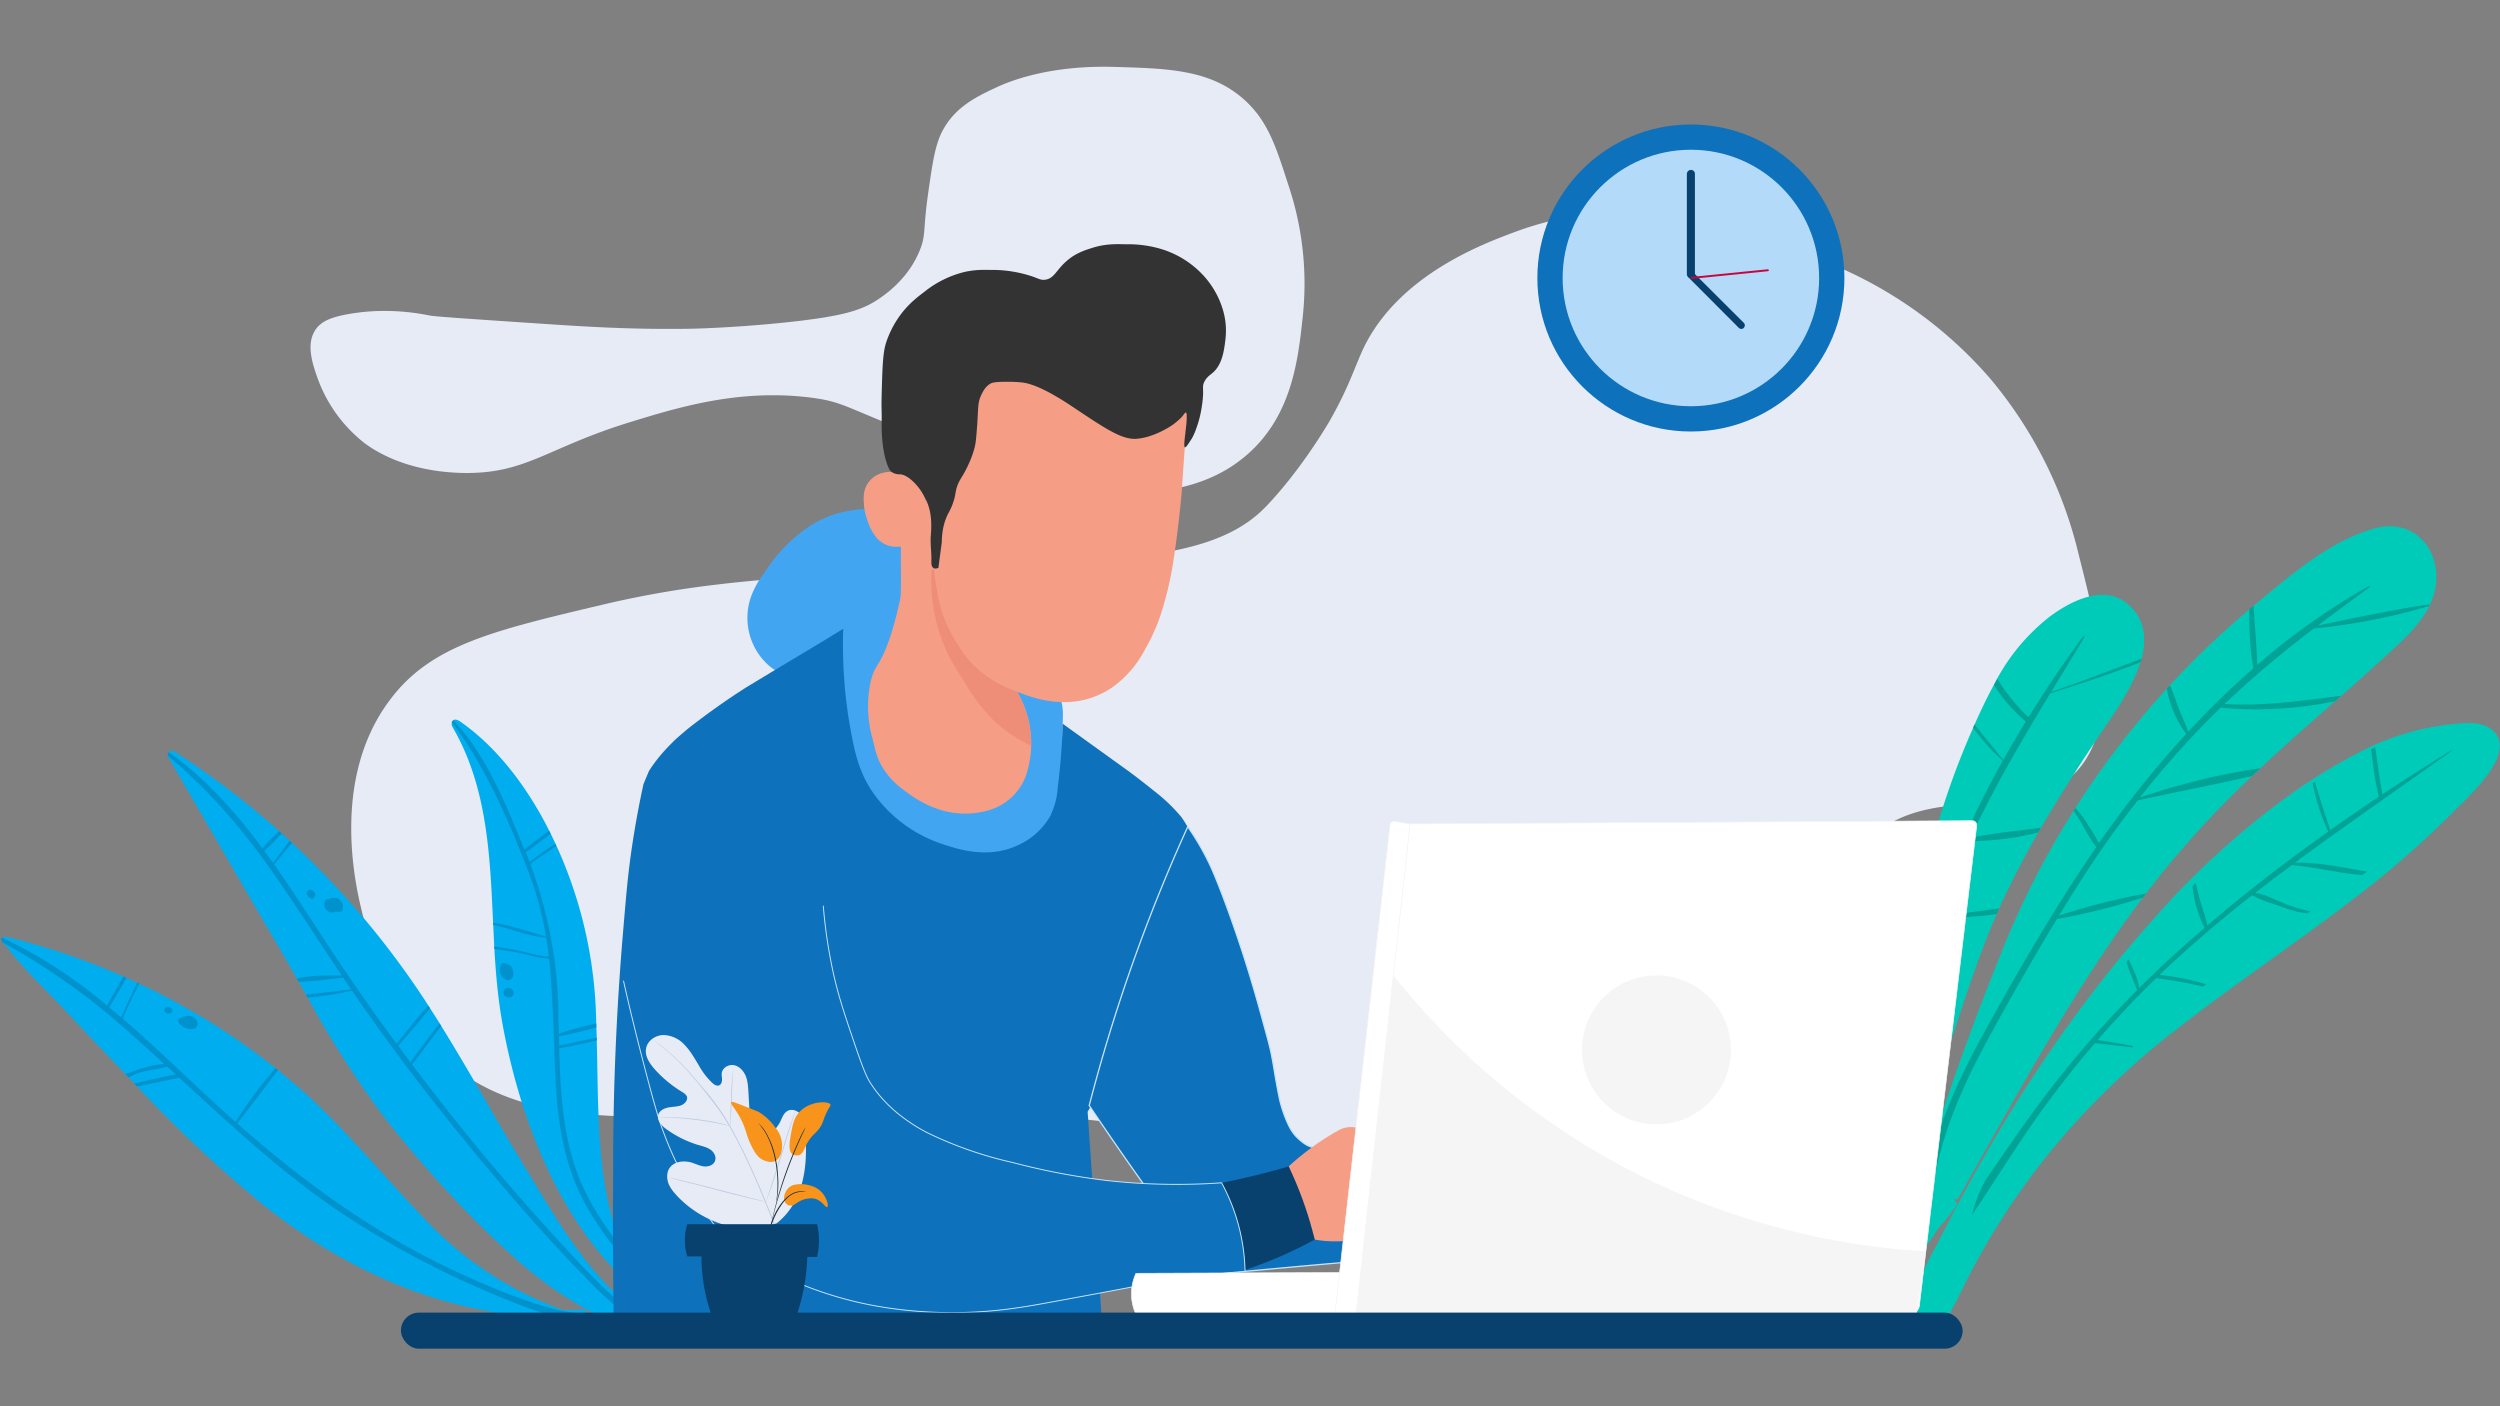<svg xmlns="http://www.w3.org/2000/svg" id="Layer_2" viewBox="0 0 1920 1080"><rect x="0" y="0" width="1920" height="1080" fill="#808080" stroke="none"/><defs><style>.cls-2{fill:#00adef}.cls-3{fill:#0e71bb}.cls-6{fill:#00cbb9}.cls-7{fill:#f5f5f5}.cls-9{fill:#08416e}.cls-10{fill:#00a396}.cls-11{fill:#f69d85}.cls-14{fill:#0092cc}.cls-18{fill:#1a2e35}.cls-19{fill:#bac9e0}.cls-20{fill:#e6ebf6}</style></defs><path d="M1594.7 592.6c34.7-37.4 16.8-107.3 1.9-166a328 328 0 0 0-68-135.7 326.1 326.1 0 0 0-115-85c-40.5-19.2-141.9-67.5-248.9-28.2-25.2 9.3-89.5 33-117 88.6-7 14.5-11.2 30-26.3 56.6 0 0-21 36.7-49 66-50.6 52.8-155.5 38-365.9 54.7-50.7 4-92.4 8.7-143.3 20.7-85.8 20.3-132.7 31.4-164 73.6-46 61.5-25.6 144.7-20.8 164 3.1 13 16.4 64.8 54.7 103.8 100.1 102 270.9 13.3 573.3 64 68.7 11.6 69.9 21.7 113.1 24.6 153 10.5 340-66.3 384.7-186.7 8.5-22.7 9-39.2 26.4-58.4 48.5-53.2 123.6-13.1 164-56.6Z" class="cls-20"/><path d="M528 252.5c3 0 34.8-.6 76.6-5 44-4.7 58.3-9.4 71.7-18.9 5.7-4 21.8-15.7 30.1-36.4 4.8-11.8 2.4-15 6.3-42.8 3.8-26.7 5.7-40 12.6-51.5 10-16.8 25.7-24.2 41.5-31.5 6.8-3 37.4-16.6 89.3-15 41.5 1.2 73.5 2.1 99.3 25 18.2 16.3 24.4 35.6 34 65.5a237.5 237.5 0 0 1 11.2 100.5c-3.5 32.8-8 75.5-41.5 105.6-26.4 23.9-57.7 28-75.4 30.2-25.2 3.3-52 1.3-144.6-31.4-90.3-32-86.3-37.7-116.9-41.5-54.8-6.8-101.5 7.6-138.3 18.9-65 20-79.9 40.2-129.5 39-43.7-1.2-67.5-17.8-74.2-22.7a111.1 111.1 0 0 1-36.4-50.3c-3.7-10.6-9-25.9-1.5-37 4.4-6.4 11.8-9.6 25.4-12 30.3-5.4 55.5-.2 62.8 1.2 3.4.7 31.2 2.6 86.8 6.3 31.2 2.1 66.1 4.4 110.6 3.8Z" class="cls-20"/><path d="M1914.4 560.8a23.3 23.3 0 0 0-11.8-5c-3-.5-6.2-.6-9.2-.5a199.3 199.3 0 0 0-84 23.8 443.8 443.8 0 0 0-50 30.7 633 633 0 0 0-100.3 90.1l-2.6 3a956 956 0 0 0-56.3 68.5 1109.6 1109.6 0 0 0-73 111 1463.1 1463.1 0 0 0-35 64.4c-2.8 5.5-7.2 13.4-11.6 22.2a137 137 0 0 0-11.7 32.3c-1.2 6.7-1 13 1 18 10.8 25.1 31-16.6 36.7-28.3a549.6 549.6 0 0 1 100.3-142.7A602.4 602.4 0 0 1 1667 794l2-1.4c28.1-22.3 57.6-43 86.8-64.1.8-.6 1.7-1.1 2.5-1.8 15-10.7 29.8-21.6 44.4-32.7l4.1-3.1a725 725 0 0 0 78.3-68.4c10.6-10.8 49-44.5 29.2-61.6Z" class="cls-6"/><path d="M1823.7 405.8c-34.3 9.5-64.8 36.1-91.8 58.5l-1.2 1a661.6 661.6 0 0 0-79.1 77.7 666.5 666.5 0 0 0-57.7 77.5l-1.5 2.4a658.4 658.4 0 0 0-56.6 111.8 2129.9 2129.9 0 0 0-48.4 132.7c-16.4 52-34.2 106-28.3 161 .6 6.4 11.2 6.6 11.4 0a399.2 399.2 0 0 1 5.8-53.9 543 543 0 0 1 3.5-18.2l.5-.5 8.2-12.1c4.8-5.5 9.5-11.2 13.7-17.3 1.4-2 .3-4-1.4-4.7l1-1.1c.5.6 1.5.7 2 0l4-7.2 1.3-1.5c.3-.5.5-1.1.5-1.7 42.8-75.2 84-151.8 136.2-221l2.3-3 11.8-15.1a761.8 761.8 0 0 1 76-81c11.3-10.7 23-21.3 34.8-31.7l22.6-19.9 4.7-4c10.4-9.2 20.7-18.4 30.9-27.7 14.2-13 30.5-26.5 38.3-44.7 13.2-30.9-8.2-66-43.5-56.3Z" class="cls-6"/><path d="M1634.8 464.5c-18-16.3-44-3.3-60.5 9a154.2 154.2 0 0 0-43 52.5c-1.7 3-3.3 6.2-4.9 9.3a524.2 524.2 0 0 0-11 23.6 601.2 601.2 0 0 0-32 91.2 451.8 451.8 0 0 0-13.9 117.6c.4 20.3 2.3 40.5 5.8 60.4 2.8 15.9 14.9-4.2 16.8-10 13.3-39 25-78.4 41.3-116.1l1.9-4.3a716 716 0 0 1 32.2-62 1329 1329 0 0 1 49.3-77.6c8.7-12.8 21.4-31.2 27-49.5l.9-2.7c4-15.1 2.8-30-9.9-41.4Z" class="cls-6"/><path d="M1883 576.6c-40.2 28.8-81 56.7-120.5 86 18.3-.6 37 3.7 55.4 6.8l-3.7 2.7c-18-1.5-36.2-6.2-54-7.7-9.6 7-19 14.2-28.3 21.5 6.3.3 12.8 4 18.5 6.3a121 121 0 0 0 24 7.7c-.7.6-1.5 1-2.2 1.5-6-.4-11.7-2-17.5-4.2-7.8-2.9-17.8-5.3-25-9.7a962.6 962.6 0 0 0-71.2 61.2c12 1.4 24.2 3.5 35.8 7.3l-1.7 1.2-.6.5a367 367 0 0 0-36-6.5 730.1 730.1 0 0 0-45 47.6c9.2 1.3 18.4 2.9 27.5 4.6l-1 1c-9.5-1.2-19-2.1-28.6-3.3a784.2 784.2 0 0 0-47.2 60.8c-16.1 23-31.1 47.6-47.2 71.2a108 108 0 0 1 10.6-27.2c11.9-17.2 23.6-34.4 35.8-51.2a795 795 0 0 1 80.5-94.4l-.2-.2c-2.6-6.9-6-14-8-21.3.5-.8 1-1.5 1.6-2.1 3 7.3 7.4 14.5 8 22.3 3-3 6-6.1 9.2-9.1 13.3-12.9 27-25.2 41.1-37.4a90.4 90.4 0 0 1-9.3-31.8l2.4-2.6 2.5 10c2 7.5 4.9 15 6.6 22.6 29.7-25.4 60.8-49.4 92.8-72a168.5 168.5 0 0 1-12-37.2l1.7-1.1c3.7 12.5 7.7 24.8 11.8 37.1a1904 1904 0 0 1 37.4-25.7c-3.2-12-4.4-24.2-6-36.4l3.1-1.5c2 12 3.2 24.2 5.6 36.1a2142 2142 0 0 1 52.9-33.8c.3-.2.6.2.3.4Z" class="cls-10"/><path d="M1865.3 465.5a472.7 472.7 0 0 1-88.2 17.2 801.3 801.3 0 0 0-68.7 58c30.6 1.8 59.5-2.7 89.6-6.3l-4.7 4.1a294.8 294.8 0 0 1-87.9 5 711.6 711.6 0 0 0-61.8 68.8c29.4-9.7 61.1-18 92.2-22.2l-6.2 5.9c-29.1 6.7-58.7 12.3-87.8 18.7a719.4 719.4 0 0 0-30.4 41.5c-10.4 15.4-20.4 31-30 46.9a518.6 518.6 0 0 1 66.7-16.9l-2.3 3.1a495.2 495.2 0 0 1-66.1 16.5 2408.8 2408.8 0 0 0-50.6 88c-23.4 42.7-43.5 87.5-46.4 136.7-.2 3.4-5.5 2.7-5.3-.7 2.7-49.6 23.3-95 47-137.9 25.5-46.3 52.3-92.4 82-136.2l3.6-5.2c-5.7-7-9.6-15.9-14.5-23.4a53 53 0 0 0-3.1-4.2l1.5-2.4c2.7 3.2 5.5 6.2 7.5 9.6 3.5 5.7 7.6 11.4 10.5 17.5 20.1-29 42.6-57.3 67.1-84a82.1 82.1 0 0 1-14.9-34.7l2.4-2.6c3.2 7 5.3 14.4 8.3 21.6 1.9 4.7 4.2 9.2 5.8 14a676 676 0 0 1 50-48.7c-2.7-14.7-3.3-30-3.2-45.2l3.3-2.7c1 15 2.4 30.2 2.9 45.3a515.2 515.2 0 0 1 85.9-60.6c.4-.2.9.5.4.9-13.3 9.8-26.6 19.5-39.6 29.5 28-6 56.4-11.8 84.6-16.2.8-.1 1.1 1 .4 1.3Zm-220.6 40.4-.9 2.7c-22.7 9-46 16.5-69.2 23.9-22 36.3-43.4 72.6-61.2 111.1 17.4-4 36.1-5.4 54-7.9l-2.1 3.7a220 220 0 0 1-53 6.6 583.6 583.6 0 0 0-22.8 57.4v.2c-7.4 21.1-14 42.5-20 64v-17.1a943.7 943.7 0 0 1 27.7-81c-5.2-6-9.7-12.6-13.8-19.4l.6-2.4 14 19.6a763.3 763.3 0 0 1 40.1-83c-8.6-7.7-16-16.2-22.7-25.4l1-2.6c7.2 9.3 14.8 18.2 22.1 27.4a909 909 0 0 1 17.3-29.6 123 123 0 0 1-24.5-28l2.7-4.8c1.9 3.2 4 6.3 6.1 9.3 1.4 1.9 14.2 18.3 18 20 13-21.2 27-41.8 41.6-61.7.5-.7 1.4 0 1 .7l-25.4 41.8c23.3-7.9 46.3-16.9 69.4-25.5Z" class="cls-10"/><path d="m1535.3 697.7-2 4.3a199.2 199.2 0 0 1-43.6 2c-.2 0-.3-.2-.3-.4v-.2l.4-.2c15.3-1.2 30.3-3.6 45.5-5.5Z" class="cls-10"/><path d="m1.3 721.9.2.4c0 .4 0 .9.3 1.3.2.7.8 1.2 1.8 1.5 13.7 18.6 31.4 34.8 47.1 51.6C65.8 793 81.1 809 96.4 825l2.3 2.4 4.5 4.7.4.5 1.7 1.8a1001 1001 0 0 0 95.8 90.1c66.7 53.4 143.8 86.9 229.1 87.5H442l7.2.7c.7 0 .7-1 .2-1l-.5-.3c1-.3 1.5-1.2 1.7-2 .4-1.8-.5-3.8-2.8-3.7-5.2.3-10.4.4-15.5.4A272.7 272.7 0 0 1 325.1 935c-31.6-32.7-60-68.3-94.1-98.4l-1.9-1.7-.6-.5c-5-4.3-10-8.5-15-12.5l-1.8-1.5A527.7 527.7 0 0 0 94.9 750c-29-12.8-59-23-89.8-30.5-1-.3-1.8 0-2.4.4-.3 0-.7 0-1 .2-.6.3-1 1-.5 1.8Z" class="cls-2"/><path d="m1.3 721.9.2.4c0 .4 0 .9.3 1.3a519.3 519.3 0 0 1 94 66.2 1759 1759 0 0 1 30.5 27.5c-10.4.3-20.2 4.1-29.9 7.7l2.3 2.4c2.7-1.3 5.3-2.6 8-3.5 7-2.3 14.7-2.5 21.6-4.8l6.6 6a1620 1620 0 0 0-31.7 7l.4.5 1.7 1.8c10.8-2.3 21.6-4.4 32.3-6.8C179 865.7 219.8 904 267.4 935A685.4 685.4 0 0 0 372 991c17.7 7.5 37.8 16.2 58.3 21H442l7.2.6c.7 0 .8-.8.2-1l-.5-.2c1-.3 1.5-1.2 1.7-2-3.2-.2-6.4-.5-9.6-1a189.4 189.4 0 0 1-33.6-8.5c-21.8-7.4-43-16.5-63.6-26.4-59.8-28.7-112.3-67.2-161.6-110.7 10.6-13.6 20.9-27.4 31.3-41l-1.8-1.5a316.7 316.7 0 0 0-30.8 41.4 1306 1306 0 0 1-24.6-22.4c-20.2-18.9-40.6-38.5-62-57 3.8-9.2 8.1-18 12.6-26.9l-1.6-.7c-4.3 8.8-8.3 17.8-12.2 26.7l-9.3-7.8c4.6-7.5 9-15 13.3-22.7l-2.2-1-.9 1.4c-4 7-8 14-11.7 21a373 373 0 0 0-80.6-52.2c-.6.3-1 1-.5 1.7Z" class="cls-14"/><path d="M137.5 782.5a6 6 0 0 1 4.6-1.7c1.8-.9 3.7-1 5.6-.1 2.3 1 4.5 3.8 4 6.5-.7 3-4.1 3.4-6.6 3-3-.5-5.7-2-7.6-4.4-.7-1-1-2.3 0-3.3Zm-9.9-8.8c1-.5 2.3-.3 3.2.3l.2.2c.6.3 1.2.8 1.3 1.4.4 1.2-.4 2.1-1.4 2.6-1.6.6-3.7 0-4.5-1.5-.6-1.3 0-2.5 1.2-3Z" class="cls-14"/><path d="M347.4 558.1c26.9 46 28.9 98.4 31.3 150.7l.1 1.5.8 16.6.1 1.9c1.1 19.4 2.8 38.7 6.2 57.5 13.4 73.2 44.2 154.8 102.3 204.2 2.5 2.2 6.3-1.5 3.7-3.7l-.9-.8c.2-.2.3-.5 0-.8a186.2 186.2 0 0 1-13.1-26.5c-20.3-50.3-18.1-105.2-19.6-159.6V797l-.3-8-.1-3a338.7 338.7 0 0 0-36.1-148c-16.8-33.3-39.4-63.4-67.7-83.4-2.9-2.1-4.8-2.3-6-1.5-.5.3-.8.8-1 1.4-.4 1.2-.3 2.6.3 3.5Z" class="cls-2"/><path d="M419.3 719.1c-13.4-3.3-27-8.8-40.6-10.3l.1 1.5c13.6 2.9 27 8.8 40.7 9.8a342 342 0 0 1 2 14.6c-9.9-.6-19.8-4.3-29.6-5.9l-12.3-2 .1 2c5.7.8 11.4 1.6 17.1 2.6 8.4 1.5 16.4 4.7 24.9 4.7 2.3 19.4 3.8 63.2 3.9 64.6.9 39 2.6 79 19.4 115 10 21.4 24.6 40 39.9 58.3-2.6-5-5-10.2-7-15.3a221.8 221.8 0 0 1-31-48.8c-14.4-33-16.5-69.1-17.4-104.8h.2a691 691 0 0 0 28.6-6V797c-9.7 1.9-19.3 4-28.8 6.1l-.2-7.2c9.6-1.8 19.2-4.2 28.7-6.9l-.1-3c-9.8 2.2-19.4 4.7-28.7 7.9l-.3-13.5a341 341 0 0 0-21.7-117c5.9-4.2 12-8 17.8-12.3l2.2-1.6-.6-1.3c-2 1.1-4 2.2-5.6 3.4-4.9 3.3-9.5 7-14.3 10.3l-2.1-5.3-.9-2c6.5-4.4 12.7-9.6 19.1-14.3l-1-2.2c-6.7 4.4-13 9.6-19 14.4-14.2-34.3-28.8-72-54.6-99.2a2 2 0 0 0-1.1 1.4c26 34.6 43.5 75.2 59 115.4a253.5 253.5 0 0 1 13.2 49.1Z" class="cls-14"/><path d="M384.6 741.2c.5-1.3 2-2 3-1.3.7-.1 1.4 0 1.8.7 3.9-.9 7 9 3 11.5-2.2 1.5-5.3 0-6.8-1.9a9.5 9.5 0 0 1-1-9Zm2.6 19.2c1.3-2.1 4-2.2 5.7-.7l.7.5c1.2 1 1.2 3 .5 4.1-.7 1.4-2.4 2-3.9 1.6l-.8-.2a3.6 3.6 0 0 1-2.2-5.3Z" class="cls-14"/><path d="M128.8 580.4c0 .4.2.8.4 1.1 29 49.8 57.8 99.6 86.9 149.4l11.8 20.6 1.4 2.4 5.7 10 1.3 2.3a743.9 743.9 0 0 0 60.4 94c29.7 37.4 63 74.2 98.7 106A294.4 294.4 0 0 0 469 1015c10.6 4.7 21.7 8.5 33.3 11.4a4 4 0 0 0 2.4-.1 4 4 0 0 0 2.5-3.5c.2-1.6-.5-3.3-2.4-4v-.2c-.3-.7-.8-1.2-1.4-1.6a3 3 0 0 0-1.1-1.8c-.8-.7-1.8-1.1-2.8-1.6-43-25-71.1-75.8-96.2-117-22-35.9-42.2-72.8-64.4-108.6l-1.2-2a1220 1220 0 0 0-8.7-13.6l-1.1-1.8a657 657 0 0 0-111.4-130.4l-2.1-1.9a645.6 645.6 0 0 0-80.6-61.3c-1.5-1-3.1-.4-4 .7-.7.7-1 1.7-1 2.7Z" class="cls-2"/><path d="M128.8 580.4c32.9 27.2 59.7 59 84.1 94.5 17 24.5 33 49.6 49.6 74.3-11-.1-23.6-.3-34.5 2.3l1.3 2.4c11.3 0 23.1-2 34.1-3h.2l6.1 9-34.7 4 1.3 2.3c11.5-1 23-2.9 34-5.4 4.2 6 8.3 12.1 12.6 18.1 25.1 35.6 51.8 70.1 79.5 103.8 28 34 56.9 67.4 87.7 98.8a276.6 276.6 0 0 0 54.5 44.8c1.5-.6 2.4-2 2.6-3.5-29.2-17.2-53.4-43-76.3-67.8a1784.6 1784.6 0 0 1-114.4-137.5c7.5-9.7 14.8-19.7 22.3-29.5l-1.2-2c-7.8 9.7-15.1 19.9-22.4 29.8l-9.4-12.6c8.2-9.5 16.7-19 24.4-28.9l-1.3-2c-8.5 9.4-16.3 19.5-24.3 29.3a1803.5 1803.5 0 0 1-40.3-57c-17.7-26-34.9-54-53.8-80.8l13.7-16.4-1.8-1.7-12.7 17-6.7-9.2c4.6-4.2 9-8.7 13.4-13.3l-2-1.9c-4.6 4.2-9 8.6-12.8 13.3-20.8-28-43.9-54-72-73.9-.6.7-1 1.7-.8 2.7Z" class="cls-14"/><path d="M249.5 692.3c.3-1 1.2-2 2.3-1.8l.9.1c.6-.6 1.4-1 2.4-1l1.6.1c4.6-.8 7.8 5 6.4 9-.4 1-1.1 1.5-2.2 1.6-1 .1-2 0-3-.2a6 6 0 0 1-2.5.7c-4.4.3-7.5-4.5-6-8.5Zm-13.5-7.7c.7-1.3 2.3-1.5 3.6-1 .7.4 1.3 1 1.8 1.6 1.3 1.3.9 3-.2 4-.2.8-1 1.4-1.9 1a1 1 0 0 1-.7-.3c-.4 0-.8-.3-1.2-.7-.5-.6-1.1-1.1-1.4-1.9-.4-.8-.6-1.7 0-2.7Z" class="cls-14"/><path d="M814.6 536.6c-16.8-61.2-103.6-68.8-116.3-118.8-1.3-4.9-4.4-20.4-16.1-26.2-5-2.4-10.8-1.7-22.3-.4-6.6.8-16.6 2-28.2 7.4-6.5 3-10.8 6-14 8.3a120.7 120.7 0 0 0-30.6 32.9 68.3 68.3 0 0 0-10.6 19.3 49 49 0 0 0 12.3 50.5c12.5 12 22.7 7.7 32.2 17 10 9.9 8.3 24 9.4 37 2.8 33.4 27.2 65.6 45.9 81.8 27.6 23.9 72 38.1 107.5 23.9 6-2.4 25-10.1 33.3-28.3 5.3-11.8 3.3-22 1.3-40.2-5.5-48.5.6-48-3.8-64.2Z" style="fill:#41a5f1"/><path d="m647.6 482.9-15.2 9.3-14.8 8.9-17.7 10.6-27.3 16.5a572 572 0 0 0-43.2 30.6c-6 4.9-9.5 8.1-11.6 10-2.3 2.4-5.7 5.6-9.7 10.3-4.3 5-7.5 9.6-9.7 13l-4.2 10.1a714 714 0 0 0-10 56.3c-2.4 18-3.5 31.5-5.6 56.3a2124.3 2124.3 0 0 0-7.7 183.5c-.2 29.5-.3 67 .4 111L846 1011l-10.7-157.2c22.5-38 40.1-67.2 56.6-94 0 0 23-37.5 27-66.4 2.3-17.4.3-34 .3-34a63.2 63.2 0 0 0-12-32 131.2 131.2 0 0 0-20.8-19.9c-13.4-10.8-21.7-16.7-21.7-16.7l-48.6-35a456 456 0 0 1-3.7 48.3 58.5 58.5 0 0 1-5.8 22.6 53.7 53.7 0 0 1-24.8 22.4c-22.8 10.8-45.9 3.2-58.2-.9a105.9 105.9 0 0 1-52.4-38.4c-12.7-17.9-15.6-35.6-19.5-58.4a371 371 0 0 1-4.1-68.5Z" class="cls-3"/><path d="M836.5 849a2610.3 2610.3 0 0 0 92.9 129.8l16.9-1.5 51.2-4.7 58.5-5.2 8.8-.8-16.4-85.5c-21.3 4-38.4 2.2-45.3-2-4.4-2.7-7.6-6.2-7.6-6.2-2.8-3-4.8-6.3-6.3-9.7a96.9 96.9 0 0 1-6.4-18.5c-3.6-17.2-4.2-24.2-6.4-35-1.3-6.6-4-16.2-9.3-35.4a984.6 984.6 0 0 0-28-86c-5.3-13.7-8-20.6-12.5-29.4a201.2 201.2 0 0 0-14.4-24 1311.9 1311.9 0 0 0-75.7 214.2Z" style="stroke:#c6e4fb;stroke-linecap:round;stroke-linejoin:round;fill:#0e71bb"/><path d="M1042.8 866.3a19.8 19.8 0 0 0-14.5 1.6 204.7 204.7 0 0 0-38.6 27.9l19.9 56.2a92.2 92.2 0 0 0 31.6 0l1.5-85.7Z" class="cls-11"/><path d="M989.7 895.8a288.5 288.5 0 0 1 20 56.2 333.2 333.2 0 0 1-53.7 23.4 526.7 526.7 0 0 0-17.8-67 572.4 572.4 0 0 0 51.5-12.6Z" class="cls-9"/><path d="M632.3 695.9c1.7 21 4.9 38.8 8 52.8 4 17.4 8.2 30 16.7 54.9 6.9 20.2 9.2 24.8 12.2 29.2 10.2 15.7 24 25.4 29.3 29 5.1 3.5 9.6 6 13.4 8a298 298 0 0 0 65.8 23 529 529 0 0 0 73 13.9c23.5 2.6 53.3 4.1 87.5 1.7a148.7 148.7 0 0 1 18 68c-25.2 2-45.5 4.8-59 7-18.9 3-27 5-60.6 11.2-31.3 5.8-46.9 8.7-54.7 9.7a338.6 338.6 0 0 1-101.2 0 285 285 0 0 1-117.5-45.9 277.1 277.1 0 0 1-56-95.5c-5-15.2-11.8-41.8-15.2-55-5.8-22.6-10.2-41.4-13.1-54.4" style="stroke:#c6e4fb;stroke-linecap:round;stroke-linejoin:round;stroke-width:.75px;fill:#0e71bb"/><path d="m691.8 428.6.2 16.3-.2 11a38 38 0 0 1-1.1 7.1c-4 18-8 28.9-8 28.9-7.4 20.6-10.4 18-13.7 30.1a91.3 91.3 0 0 0 1.3 46c2 8.7 3.2 13.6 6.6 19.9a60.2 60.2 0 0 0 18 19.4c6.4 5 27.6 20.8 54.6 17 6-.8 16.6-2.5 26.3-11a43 43 0 0 0 11.8-16.7 77.6 77.6 0 0 0-6.5-65.4 91.7 91.7 0 0 1-32-21.8 103.6 103.6 0 0 1-20.7-34.8c-4-9.7-6.7-22.7-12.1-48.8-.3-1.6-1.5-7.2-1.6-12.8l.1-6.8.4-4.3c0-.6 0-3.1-.7-6.8a62 62 0 0 0-3.2-9.8 70 70 0 0 0-4.5-9.9c-1.2-1.8-5.5-8-13.7-11.2a26 26 0 0 0-8.6-1.8c-2.1 0-8 0-13.5 4-2.7 2-4.2 4.3-4.8 5.2-3.4 5.5-3 11.1-2.7 16 .4 5.8 2 10 3.2 13.6 1 2.8 2 5.3 4 8.3 1.3 2 3.4 5.3 7.5 7.7a18.6 18.6 0 0 0 9.4 2.7h4.2c.2 1.6.1 1.9.1 1.9v6.8Z" class="cls-11"/><path d="M715.3 439.8a133 133 0 0 0 10 56.5c4.3 10.2 8.6 16.8 15.3 27.3a152.8 152.8 0 0 0 19.7 26.9c6 6.1 16.1 15 31.6 22.2a81.8 81.8 0 0 0-10.7-41.5 86.4 86.4 0 0 1-30-18 101.8 101.8 0 0 1-32.7-75.8l-2.8-.4-.4 2.8Z" style="fill:#ef8e78"/><path d="M717.1 436a155.7 155.7 0 0 0 14.5 51c3.2 6.4 6.6 13 12.6 20.1a83 83 0 0 0 33.3 22.6c11.1 4.7 34.9 14.7 60.3 6.3 2.7-.9 9-3.1 16-7.8a82.2 82.2 0 0 0 25.8-29.9 142.6 142.6 0 0 0 14-33.4c4.3-14.7 6.4-26.5 7.5-33.6 3.3-21.4 5.4-42 5.7-45.3 1.5-15.4.9-13.2 4-54.3 1.2-15.7 1.2-15.7 1-16.6-2.6-22-61.7-32.4-109.8-40.6-46.3-7.8-54-5.6-60.3-1.9-23.8 14.2-26.8 50.2-29.6 84.3a274.5 274.5 0 0 0 5 79.2Z" class="cls-11"/><path d="M717 436.3c1.1.7 2.7.2 3.7-.2l2.6-19.8c.1-10 2.4-16.7 4.5-21.1 1.3-2.5 2.9-5.1 4.4-9.8 1.8-5.4 1.3-6.7 2.7-11.4 1.7-5 3-6 6.6-12.6 1.5-3 5-9.8 7-17.7 1-3.8 1.3-8.4 2-17.6.9-13.6.4-16.8 2.9-22.3 1.4-3 3.4-7.2 7.7-9.4 1-.5 3-1.2 12.6-1.2 5.8 0 10.4.4 11.7.6 13.5 1.7 33.7 15.5 40.3 19.9 24 16 36 24 47.1 23.3 12.6-.9 25.7-9 29-11.6 5.3-4.2 6.5-6 6.5-6 .9-1.1 1.8-2.7 2.4-2.5.7.1.7 1.8.7 2.7.1 8-3 23.2-1.4 24 1 .4 4.7-6 5.2-6.6 2.4-4.2 3.5-7.8 4.6-11 1.6-4.9 2.3-8.7 2.7-10.8.5-3 1.3-7.4 1.5-13.2 0-4.4-.3-5.2.3-7.2 1.4-4.4 4.8-6.6 6.7-8.2 7.7-6.3 9.1-17.4 10.1-25.7a56.2 56.2 0 0 0-1.8-22.6 67.6 67.6 0 0 0-15.8-27.5 72.8 72.8 0 0 0-32.2-19.7 89 89 0 0 0-26.8-3.5c-8-.2-15.6-.3-25.1 2.6-5.7 1.8-13.2 4-20.4 10.4-7.8 6.8-9.4 13.3-16.2 14.2-3 .5-4.8-.6-9.4-2.3a97.5 97.5 0 0 0-32.9-5.2c-4.8-.1-11.5-.3-19.9 1.6a79.8 79.8 0 0 0-30.8 15.3c-4.3 3.3-10 7.5-16 14.7a76.6 76.6 0 0 0-13.1 23.7c-2.7 8-3 19.1-3.6 41-.3 14.3.2 6.8 0 24 0 0-.2 19.7 5.4 31.8.4.9 1 2 2.1 2.9 2.5 2 5.7 2 6.6 2 6.7 0 18 11.7 22 24.7 2.7 8.6 2 17.2 1.7 22-.6 6.5.6 13 .4 19.7 0 1.3-.2 4.5 1.7 5.6Z" style="fill:#333"/><path d="m1083 632.8-41.5 376.5h425c4 0 7.2-2.9 7.6-6.7l44-368.4c.3-2-1.3-3.9-3.4-3.9l-431.7 2.5Zm-57.8 376.6 4-35.5 38.4-340.6a3 3 0 0 1 3.3-2.5l12 2-41.4 376.5h-16.3ZM872.4 978a37.3 37.3 0 0 0 0 31.3h152.8l3.6-32-156.4.6Z" style="fill:#fff;stroke:#f5f5f5;stroke-miterlimit:10;stroke-width:.5px"/><circle cx="1272.2" cy="806.3" r="57.2" class="cls-7"/><path d="M1070.2 749.1a563 563 0 0 0 166.2 141.4A564.8 564.8 0 0 0 1479 961l-7 48.3h-430.6l28.7-260.2Z" class="cls-7"/><rect width="1199.4" height="27.7" x="307.9" y="1008.1" class="cls-9" rx="13.8" ry="13.8"/><path d="M596.6 939.4c21-16.6 24.1-45 21.7-70.2-.5-4.2-.3-8.7-2.5-12.3-2.3-3.5-7.2-5.8-11-3.7-3 1.6-4.2 5.4-5.7 8.5a25 25 0 0 1-9.4 10c-2.7 1.7-6 2.7-8.8 1.4-3.8-1.7-4.5-6.7-4.8-11l-1.3-23.4c-.3-4.2-.5-8.5-2.1-12.4-1.6-3.8-4.7-7.3-8.8-8.2-4.2-.9-9 1.8-9.6 6-.2 1.6.2 3.4.2 5.1 0 1.8-.7 3.8-2.3 4.4-1.7.6-3.5-.5-4.8-1.6a56 56 0 0 1-11.1-14.5c-3.2-5.2-6.2-10.6-10.5-15a23 23 0 0 0-16.1-7.6c-6.1 0-12.4 4.2-13.5 10.2-1.2 6 2.7 11.7 6.8 16.3 6 6.7 13.2 12.6 21 17.3 1.3.8 2.8 1.8 3.5 3.3 1 2.7-1.5 5.7-4.2 6.8-3 1.2-6.5 1.1-9.8 1.7-3.3.6-6.8 2.3-7.9 5.4-1.4 4.4 2.5 8.7 6.3 11.4 7.5 5.4 16 9.6 24.9 12.2 3.2.9 6.5 1.7 9.2 3.7 2.6 2 4.4 5.6 3 8.7-1.3 3-5.1 4.3-8.4 3.9-3.3-.4-6.4-2-9.6-3-6-1.7-13.5-.8-16.9 4.4-2.2 3.4-2.1 8-.7 11.8 1.5 3.8 4.3 7 7.1 10a81.8 81.8 0 0 0 36.5 21.9 56.9 56.9 0 0 0 39.6-1.5" class="cls-20"/><path d="M594.9 940a710.1 710.1 0 0 0-23.7-55.5l-5.2-10.1a182.1 182.1 0 0 0-28.7-41.8c-3.7-4.5-7.3-8.7-10.8-12.4a150.3 150.3 0 0 0-22.7-20l-1.4-1a5 5 0 0 0-.4-.3s0 .2.4.4l1.3 1 5.1 4c4.4 3.5 10.6 8.9 17.4 16.2a416.8 416.8 0 0 1 22.4 27.2 188.5 188.5 0 0 1 16.9 27l5.1 10.1a722 722 0 0 1 23.7 55.4" class="cls-19"/><path d="m560.6 864.6.3-1.8.4-5c.3-4.2.6-10 .8-16.5a310.9 310.9 0 0 1 1.3-21.4l-.7 5c-.5 4.1-1 10-1.2 16.4l-.6 16.5-.3 5v1.8Zm-55.3-6.6.6.1h1.6l6 .2a260 260 0 0 1 39 4.7l6 1.2 1.5.3.6.1-.5-.2-1.6-.5-5.8-1.4a213.5 213.5 0 0 0-45.2-4.6H506l-.6.1Zm82.9 65 .3-.7.8-2 2.8-7.5a829 829 0 0 0 8-25 1122 1122 0 0 1 10.3-32.7l.7-2 .2-.7-.3.6-.8 2-2.7 7.5c-2.3 6.4-5 15.3-8 25a1118.9 1118.9 0 0 1-10.4 32.7l-.7 2-.2.8Zm-74-18.4.7.2 2.2.6 7.9 2c6.7 1.6 16 4 26.1 6.7a957.8 957.8 0 0 0 34.2 8.4l2.2.4h.7l-.7-.1-2.2-.6-8-2-26-6.7A957.8 957.8 0 0 0 517 905l-2.2-.4a4 4 0 0 0-.7-.1Z" class="cls-19"/><path d="M608.7 886.5c1.4 1 3.4 1 4.9.6 3-1 3.8-4 5.6-7.8 5-9.7 9.4-9 12.8-17.8.7-1.9 1.2-3.8 2.9-7.2 2-4.3 3.2-5 2.9-6-1.2-2.7-14.4-3-22.6 4.5-5.4 4.8-6.5 11-8 19.5-.8 4.7-2 11.8 1.5 14.2ZM610 910c5-1.3 10.4-.4 15.2 1.5 1.6.7 4.2 2.1 6.6 5 3.4 4.1 4.7 9.8 3.5 10.5-1.3.9-4.1-5.7-10.6-6.6a19 19 0 0 0-11.2 2.5c-2.8 1.6-3.8 3-6 3-2.3.2-4.4-1.5-5-3.7-.7-2.1-.2-4.5.8-6.5 0 0 1.6-4.5 6.7-5.8Zm-14.6-18.4c5.5-2.8 5.3-11.3 5.2-12.7a21 21 0 0 0-5.2-13 43.2 43.2 0 0 0-12-11.5c-.8-.5-1-.6-6-2.6-13.5-5.3-15-6-15.7-5.4-1.3 1.5 4.4 6 9 16.7 2.8 6.5 2.3 8.3 6 16.1 3.6 7.6 6 9.7 8.1 11 1 .5 6.2 3.6 10.6 1.4Z" style="fill:#f8941c"/><path d="m596.2 923.6.5-2.5a72.2 72.2 0 0 0 .9-17.1c-.2-3.9-.6-8.1-1.5-12.5a63.2 63.2 0 0 0-7.7-21.5c-.7-1.3-1.5-2.3-2.2-3.3l-1-1.3a188.6 188.6 0 0 1-2.7-2.8c-.1.2 2.5 2.7 5.5 7.7 2.9 5 5.9 12.6 7.4 21.3a94 94 0 0 1 1 29.5l-.2 2.5Z" class="cls-18"/><path d="m591.6 943.3.3-.9a788.6 788.6 0 0 1 2.6-11 366.5 366.5 0 0 1 21.7-60.2l1.7-3.5a338.9 338.9 0 0 0 .9-2.2l-1.2 2a75.6 75.6 0 0 0-4 8 304.9 304.9 0 0 0-21.8 66.8l-.2 1Z" class="cls-18"/><path d="m590.4 947 .7-1.8 1.6-4.8a57 57 0 0 1 7.3-14.7c1.8-2.7 3.9-5 6-6.7a15.6 15.6 0 0 1 11.4-3.6l1.9.1-1.8-.4a14 14 0 0 0-5.1.1c-2.1.4-4.6 1.5-6.8 3.3a29 29 0 0 0-6.3 6.7 52.6 52.6 0 0 0-8.9 21.7Z" class="cls-18"/><path d="M527.7 940.2h99.8a55 55 0 0 1 0 25.1H620a151.3 151.3 0 0 1-7.7 43.4 380.2 380.2 0 0 1-66.3 0 137.5 137.5 0 0 1-7.3-43.8h-10.9a42.8 42.8 0 0 1 0-24.7Z" class="cls-9"/><circle cx="1298.6" cy="213.5" r="117.9" class="cls-3"/><circle cx="1298.6" cy="213.5" r="98.5" style="fill:#b3dbf9"/><path d="M1298.6 213.5a3.1 3.1 0 0 1-3.1-3v-76.8c0-1.7 1.3-3.1 3-3.2h.2a3 3 0 0 1 3 3.2v76.7c0 1.7-1.4 3.1-3 3.1Z" class="cls-9"/><path d="m1300.5 209.3 38.8 38.7c1 1 1 2.7 0 3.7l-.1.2c-1 1-2.7 1-3.7 0l-38.8-38.9c-1-1-1-2.7 0-3.8 1-1 2.7-1 3.8 0Z" class="cls-9"/><path d="m1298.6 212.7 59.1-5.9c.2.1.8.3.9.7 0 .3-.5.7-.8.8l-59 5.9-.2-1.5Z" style="fill:#c80540"/></svg>